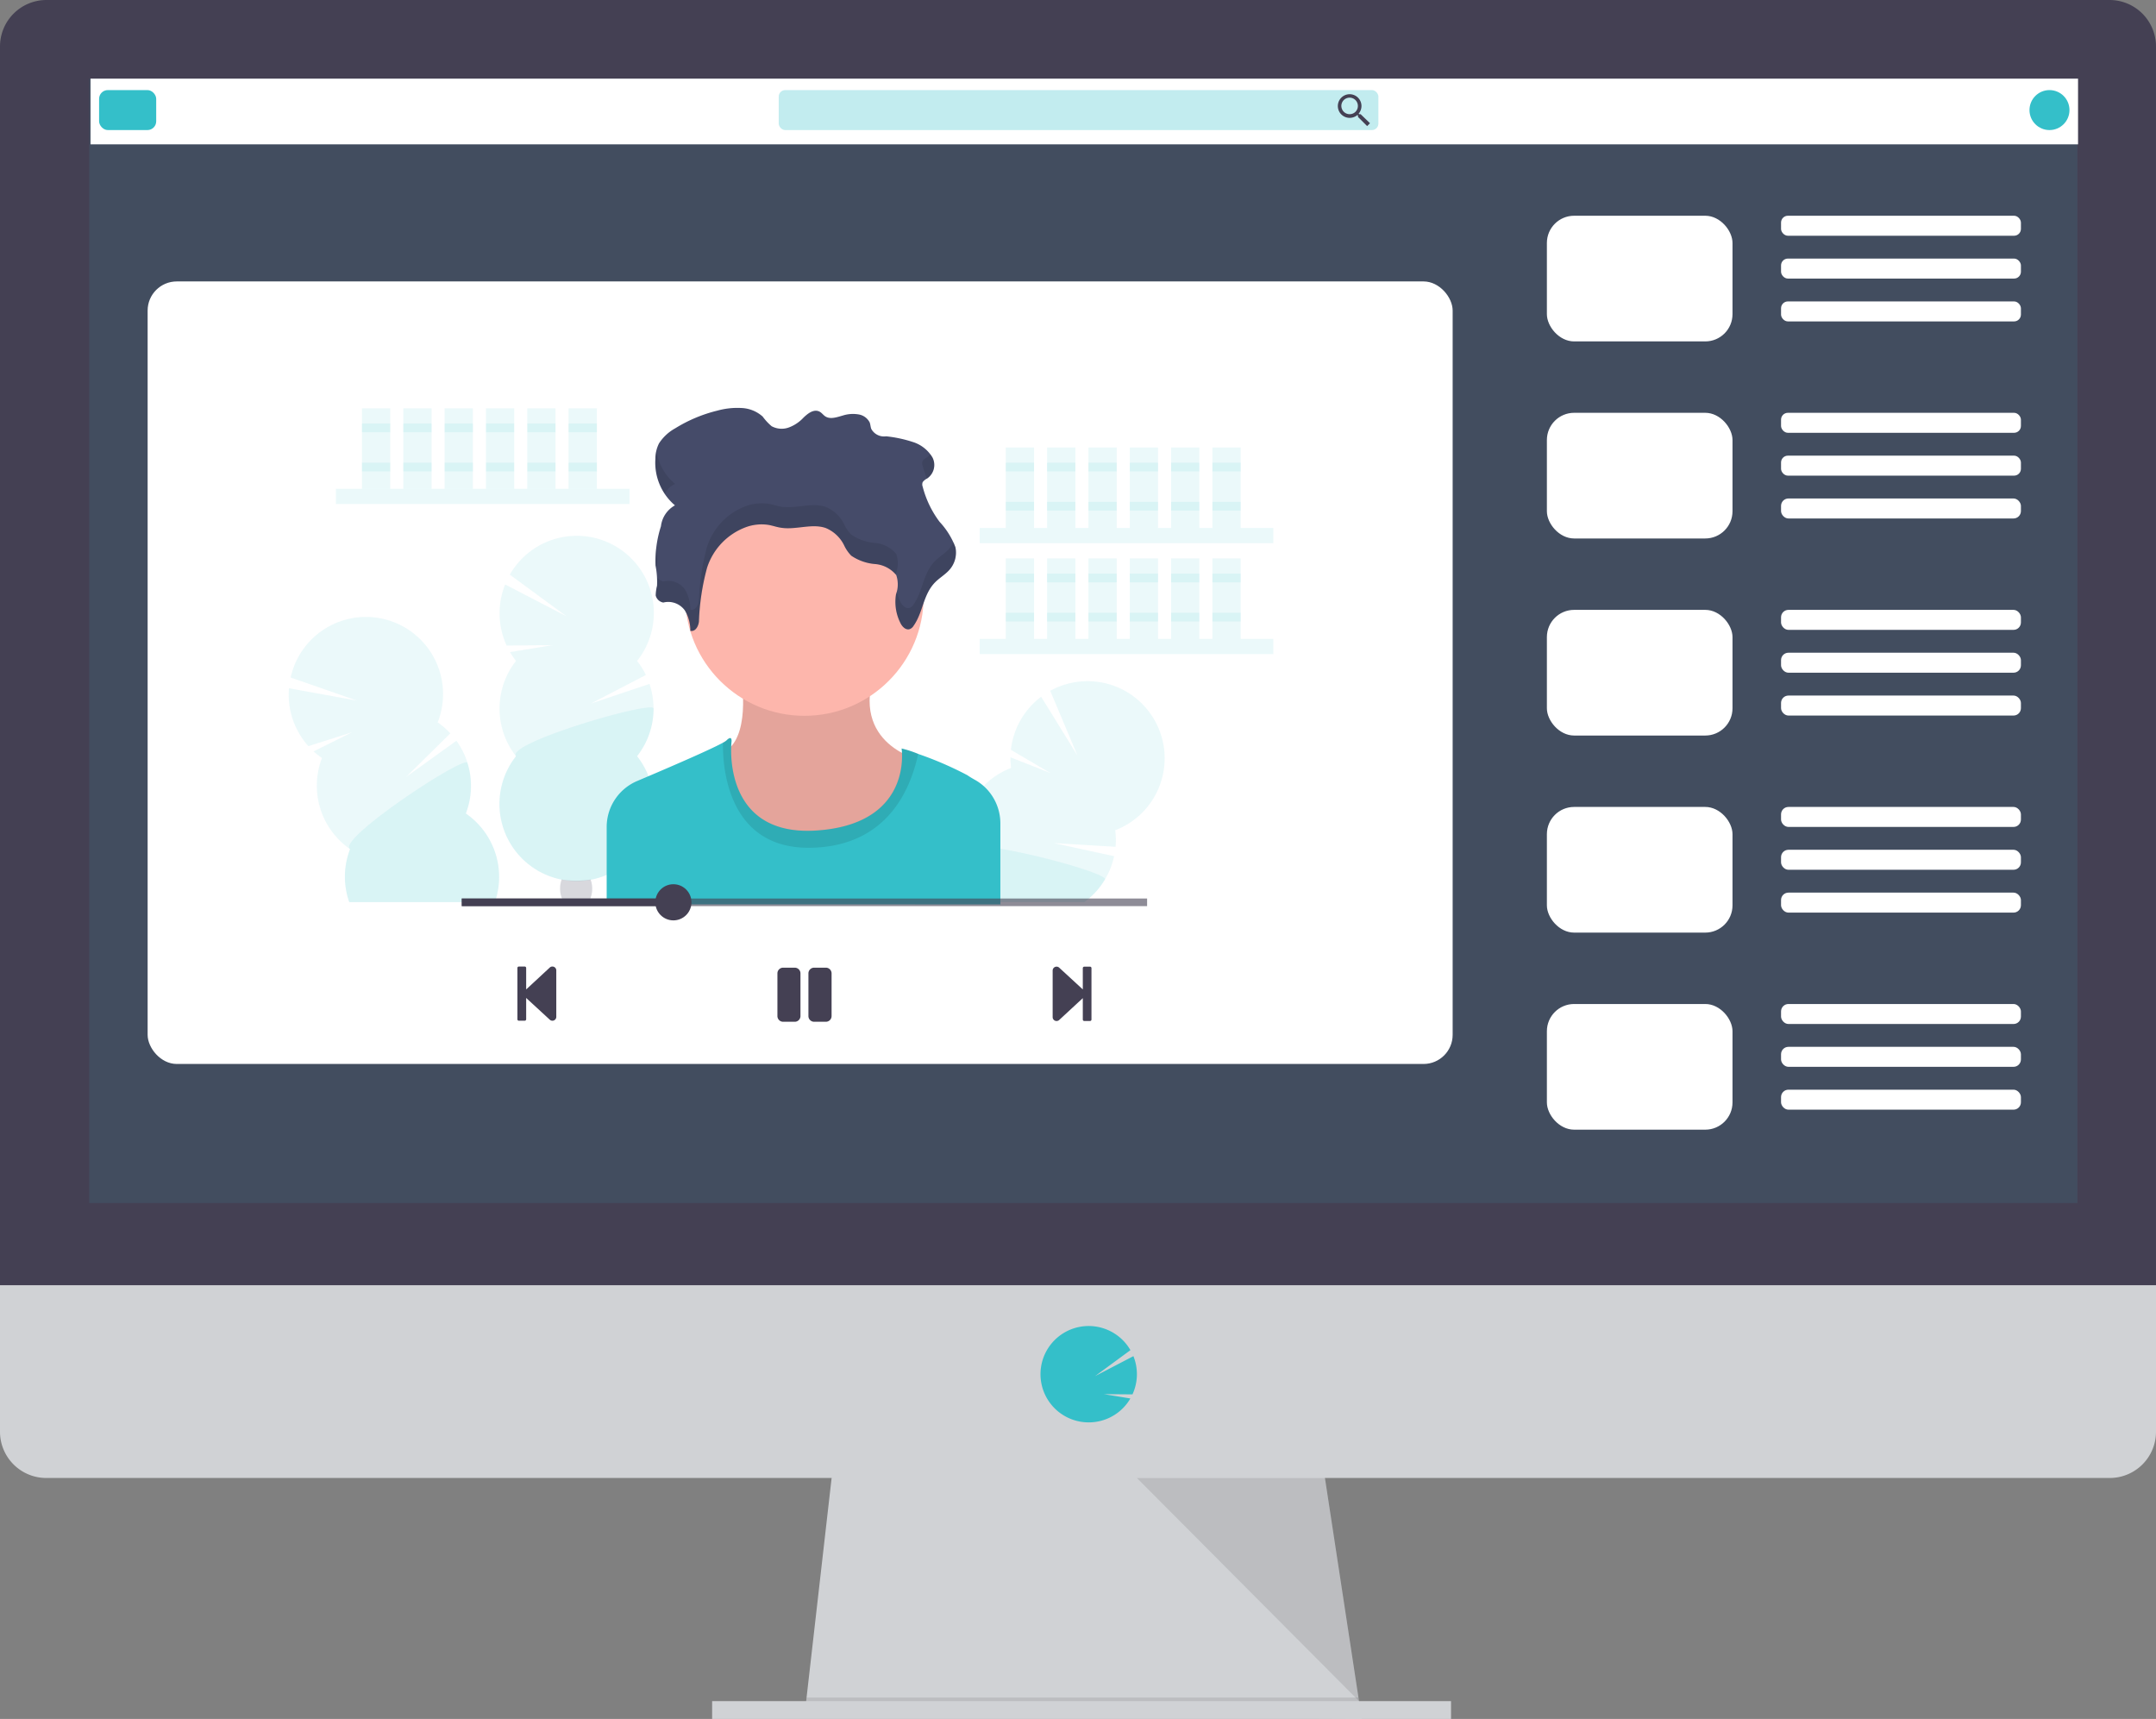 <svg xmlns="http://www.w3.org/2000/svg" width="192.408" height="153.383" viewBox="0 0 192.408 153.383">
  <rect x="0" y="0" width="192.408" height="153.383" fill="#808080" stroke="none"/>
  <g id="undraw_youtube_tutorial_2gn3" transform="translate(-55.848 -45.928)">
    <path id="Pfad_353" data-name="Pfad 353" d="M518.875,688.826l-49.695-.637.145-1.274,2.4-21.025h43.642l3.211,21.025.245,1.593Z" transform="translate(-341.496 -489.515)" fill="#d0d2d5"/>
    <path id="Pfad_354" data-name="Pfad 354" d="M518.826,749.983h-24.8l-24.847-.319.145-1.274h49.256Z" transform="translate(-341.496 -550.99)" opacity="0.1"/>
    <rect id="Rechteck_1556" data-name="Rechteck 1556" width="65.941" height="1.593" transform="translate(119.401 197.718)" fill="#d0d2d5"/>
    <path id="Pfad_355" data-name="Pfad 355" d="M414.707,192.407a4.146,4.146,0,0,0-4.126-4.167H226.428a4.146,4.146,0,0,0-4.128,4.167V304.029H414.707Z" transform="translate(-166.452 -142.312)" fill="#444053"/>
    <path id="Pfad_356" data-name="Pfad 356" d="M222.3,638.24v13.073a4.128,4.128,0,0,0,4.128,4.128H410.582a4.128,4.128,0,0,0,4.126-4.128V638.24Z" transform="translate(-166.452 -477.632)" fill="#d0d2d5"/>
    <rect id="Rechteck_1557" data-name="Rechteck 1557" width="177.435" height="100.345" transform="translate(63.812 52.936)" fill="#34bfc9" opacity="0.1"/>
    <path id="Pfad_357" data-name="Pfad 357" d="M591.006,661.185a4.3,4.3,0,0,0,3.384-1.641h0a4.369,4.369,0,0,0,.334-.492l-2.36-.387,2.548.02a4.294,4.294,0,0,0,.082-3.41l-3.423,1.784,3.158-2.319a4.3,4.3,0,1,0-7.1,4.812h0A4.3,4.3,0,0,0,591.006,661.185Z" transform="translate(-437.998 -488.337)" fill="#34bfc9"/>
    <path id="Pfad_358" data-name="Pfad 358" d="M585.43,671.52l19.824,19.908-3.04-19.908Z" transform="translate(-428.121 -493.71)" opacity="0.1"/>
    <rect id="Rechteck_1558" data-name="Rechteck 1558" width="116.464" height="69.827" rx="2.6" transform="translate(69.023 71.04)" fill="#fff"/>
    <rect id="Rechteck_1559" data-name="Rechteck 1559" width="177.372" height="5.861" transform="translate(63.927 52.946)" fill="#fff"/>
    <rect id="Rechteck_1560" data-name="Rechteck 1560" width="5.097" height="3.568" rx="0.78" transform="translate(64.691 53.966)" fill="#34bfc9"/>
    <rect id="Rechteck_1561" data-name="Rechteck 1561" width="53.517" height="3.568" rx="0.58" transform="translate(125.344 53.966)" fill="#34bfc9" opacity="0.3"/>
    <path id="Pfad_359" data-name="Pfad 359" d="M692.824,223.011h-.13l-.048-.041a1.083,1.083,0,0,0,.255-.693,1.055,1.055,0,1,0-1.053,1.063,1.088,1.088,0,0,0,.693-.255l.048.041v.133l.816.815.255-.255Zm-.979,0a.737.737,0,1,1,.734-.734.729.729,0,0,1-.734.734Z" transform="translate(-515.55 -166.895)" fill="#444053"/>
    <circle id="Ellipse_121" data-name="Ellipse 121" cx="1.784" cy="1.784" r="1.784" transform="translate(236.966 53.966)" fill="#34bfc9"/>
    <rect id="Rechteck_1562" data-name="Rechteck 1562" width="16.565" height="11.213" rx="2.43" transform="translate(193.897 65.179)" fill="#fff"/>
    <rect id="Rechteck_1563" data-name="Rechteck 1563" width="21.407" height="1.784" rx="0.61" transform="translate(214.794 65.179)" fill="#fff"/>
    <rect id="Rechteck_1564" data-name="Rechteck 1564" width="21.407" height="1.784" rx="0.61" transform="translate(214.794 69.001)" fill="#fff"/>
    <rect id="Rechteck_1565" data-name="Rechteck 1565" width="21.407" height="1.784" rx="0.61" transform="translate(214.794 72.824)" fill="#fff"/>
    <rect id="Rechteck_1566" data-name="Rechteck 1566" width="16.565" height="11.213" rx="2.43" transform="translate(193.897 82.763)" fill="#fff"/>
    <rect id="Rechteck_1567" data-name="Rechteck 1567" width="21.407" height="1.784" rx="0.61" transform="translate(214.794 82.763)" fill="#fff"/>
    <rect id="Rechteck_1568" data-name="Rechteck 1568" width="21.407" height="1.784" rx="0.61" transform="translate(214.794 86.586)" fill="#fff"/>
    <rect id="Rechteck_1569" data-name="Rechteck 1569" width="21.407" height="1.784" rx="0.66" transform="translate(214.794 90.408)" fill="#fff"/>
    <rect id="Rechteck_1570" data-name="Rechteck 1570" width="16.565" height="11.213" rx="2.43" transform="translate(193.897 100.347)" fill="#fff"/>
    <rect id="Rechteck_1571" data-name="Rechteck 1571" width="21.407" height="1.784" rx="0.66" transform="translate(214.794 100.347)" fill="#fff"/>
    <rect id="Rechteck_1572" data-name="Rechteck 1572" width="21.407" height="1.784" rx="0.66" transform="translate(214.794 104.17)" fill="#fff"/>
    <rect id="Rechteck_1573" data-name="Rechteck 1573" width="21.407" height="1.784" rx="0.66" transform="translate(214.794 107.993)" fill="#fff"/>
    <rect id="Rechteck_1574" data-name="Rechteck 1574" width="16.565" height="11.213" rx="2.43" transform="translate(193.897 117.932)" fill="#fff"/>
    <rect id="Rechteck_1575" data-name="Rechteck 1575" width="21.407" height="1.784" rx="0.66" transform="translate(214.794 117.932)" fill="#fff"/>
    <rect id="Rechteck_1576" data-name="Rechteck 1576" width="21.407" height="1.784" rx="0.66" transform="translate(214.794 121.754)" fill="#fff"/>
    <rect id="Rechteck_1577" data-name="Rechteck 1577" width="21.407" height="1.784" rx="0.66" transform="translate(214.794 125.577)" fill="#fff"/>
    <rect id="Rechteck_1578" data-name="Rechteck 1578" width="16.565" height="11.213" rx="2.43" transform="translate(193.897 135.516)" fill="#fff"/>
    <rect id="Rechteck_1579" data-name="Rechteck 1579" width="21.407" height="1.784" rx="0.66" transform="translate(214.794 135.516)" fill="#fff"/>
    <rect id="Rechteck_1580" data-name="Rechteck 1580" width="21.407" height="1.784" rx="0.66" transform="translate(214.794 139.338)" fill="#fff"/>
    <rect id="Rechteck_1581" data-name="Rechteck 1581" width="21.407" height="1.784" rx="0.66" transform="translate(214.794 143.161)" fill="#fff"/>
    <rect id="Rechteck_1582" data-name="Rechteck 1582" width="26.206" height="1.358" transform="translate(85.823 89.544)" fill="#34bfc9" opacity="0.1"/>
    <rect id="Rechteck_1583" data-name="Rechteck 1583" width="2.523" height="7.182" transform="translate(88.152 82.363)" fill="#34bfc9" opacity="0.1"/>
    <rect id="Rechteck_1584" data-name="Rechteck 1584" width="2.523" height="7.182" transform="translate(91.84 82.363)" fill="#34bfc9" opacity="0.1"/>
    <rect id="Rechteck_1585" data-name="Rechteck 1585" width="2.523" height="7.182" transform="translate(95.527 82.363)" fill="#34bfc9" opacity="0.1"/>
    <rect id="Rechteck_1586" data-name="Rechteck 1586" width="2.523" height="7.182" transform="translate(99.215 82.363)" fill="#34bfc9" opacity="0.1"/>
    <rect id="Rechteck_1587" data-name="Rechteck 1587" width="2.523" height="7.182" transform="translate(102.902 82.363)" fill="#34bfc9" opacity="0.1"/>
    <rect id="Rechteck_1588" data-name="Rechteck 1588" width="2.523" height="7.182" transform="translate(106.593 82.363)" fill="#34bfc9" opacity="0.1"/>
    <rect id="Rechteck_1589" data-name="Rechteck 1589" width="2.523" height="0.777" transform="translate(88.152 83.721)" fill="#34bfc9" opacity="0.1"/>
    <rect id="Rechteck_1590" data-name="Rechteck 1590" width="2.523" height="0.777" transform="translate(91.84 83.721)" fill="#34bfc9" opacity="0.1"/>
    <rect id="Rechteck_1591" data-name="Rechteck 1591" width="2.523" height="0.777" transform="translate(95.527 83.721)" fill="#34bfc9" opacity="0.1"/>
    <rect id="Rechteck_1592" data-name="Rechteck 1592" width="2.523" height="0.777" transform="translate(99.215 83.721)" fill="#34bfc9" opacity="0.1"/>
    <rect id="Rechteck_1593" data-name="Rechteck 1593" width="2.523" height="0.777" transform="translate(102.902 83.721)" fill="#34bfc9" opacity="0.1"/>
    <rect id="Rechteck_1594" data-name="Rechteck 1594" width="2.523" height="0.777" transform="translate(106.593 83.721)" fill="#34bfc9" opacity="0.1"/>
    <rect id="Rechteck_1595" data-name="Rechteck 1595" width="2.523" height="0.777" transform="translate(88.152 87.215)" fill="#34bfc9" opacity="0.1"/>
    <rect id="Rechteck_1596" data-name="Rechteck 1596" width="2.523" height="0.777" transform="translate(91.84 87.215)" fill="#34bfc9" opacity="0.1"/>
    <rect id="Rechteck_1597" data-name="Rechteck 1597" width="2.523" height="0.777" transform="translate(95.527 87.215)" fill="#34bfc9" opacity="0.1"/>
    <rect id="Rechteck_1598" data-name="Rechteck 1598" width="2.523" height="0.777" transform="translate(99.215 87.215)" fill="#34bfc9" opacity="0.1"/>
    <rect id="Rechteck_1599" data-name="Rechteck 1599" width="2.523" height="0.777" transform="translate(102.902 87.215)" fill="#34bfc9" opacity="0.1"/>
    <rect id="Rechteck_1600" data-name="Rechteck 1600" width="2.523" height="0.777" transform="translate(106.593 87.215)" fill="#34bfc9" opacity="0.1"/>
    <rect id="Rechteck_1601" data-name="Rechteck 1601" width="26.206" height="1.358" transform="translate(143.277 93.038)" fill="#34bfc9" opacity="0.1"/>
    <rect id="Rechteck_1602" data-name="Rechteck 1602" width="2.523" height="7.182" transform="translate(145.607 85.857)" fill="#34bfc9" opacity="0.1"/>
    <rect id="Rechteck_1603" data-name="Rechteck 1603" width="2.523" height="7.182" transform="translate(149.294 85.857)" fill="#34bfc9" opacity="0.1"/>
    <rect id="Rechteck_1604" data-name="Rechteck 1604" width="2.523" height="7.182" transform="translate(152.982 85.857)" fill="#34bfc9" opacity="0.1"/>
    <rect id="Rechteck_1605" data-name="Rechteck 1605" width="2.523" height="7.182" transform="translate(156.672 85.857)" fill="#34bfc9" opacity="0.1"/>
    <rect id="Rechteck_1606" data-name="Rechteck 1606" width="2.523" height="7.182" transform="translate(160.36 85.857)" fill="#34bfc9" opacity="0.1"/>
    <rect id="Rechteck_1607" data-name="Rechteck 1607" width="2.523" height="7.182" transform="translate(164.047 85.857)" fill="#34bfc9" opacity="0.1"/>
    <rect id="Rechteck_1608" data-name="Rechteck 1608" width="2.523" height="0.777" transform="translate(145.607 87.215)" fill="#34bfc9" opacity="0.1"/>
    <rect id="Rechteck_1609" data-name="Rechteck 1609" width="2.523" height="0.777" transform="translate(149.294 87.215)" fill="#34bfc9" opacity="0.1"/>
    <rect id="Rechteck_1610" data-name="Rechteck 1610" width="2.523" height="0.777" transform="translate(152.982 87.215)" fill="#34bfc9" opacity="0.1"/>
    <rect id="Rechteck_1611" data-name="Rechteck 1611" width="2.523" height="0.777" transform="translate(156.672 87.215)" fill="#34bfc9" opacity="0.1"/>
    <rect id="Rechteck_1612" data-name="Rechteck 1612" width="2.523" height="0.777" transform="translate(160.36 87.215)" fill="#34bfc9" opacity="0.1"/>
    <rect id="Rechteck_1613" data-name="Rechteck 1613" width="2.523" height="0.777" transform="translate(164.047 87.215)" fill="#34bfc9" opacity="0.1"/>
    <rect id="Rechteck_1614" data-name="Rechteck 1614" width="2.523" height="0.777" transform="translate(145.607 90.709)" fill="#34bfc9" opacity="0.1"/>
    <rect id="Rechteck_1615" data-name="Rechteck 1615" width="2.523" height="0.777" transform="translate(149.294 90.709)" fill="#34bfc9" opacity="0.1"/>
    <rect id="Rechteck_1616" data-name="Rechteck 1616" width="2.523" height="0.777" transform="translate(152.982 90.709)" fill="#34bfc9" opacity="0.1"/>
    <rect id="Rechteck_1617" data-name="Rechteck 1617" width="2.523" height="0.777" transform="translate(156.672 90.709)" fill="#34bfc9" opacity="0.1"/>
    <rect id="Rechteck_1618" data-name="Rechteck 1618" width="2.523" height="0.777" transform="translate(160.36 90.709)" fill="#34bfc9" opacity="0.1"/>
    <rect id="Rechteck_1619" data-name="Rechteck 1619" width="2.523" height="0.777" transform="translate(164.047 90.709)" fill="#34bfc9" opacity="0.1"/>
    <rect id="Rechteck_1620" data-name="Rechteck 1620" width="26.206" height="1.358" transform="translate(143.277 102.937)" fill="#34bfc9" opacity="0.1"/>
    <rect id="Rechteck_1621" data-name="Rechteck 1621" width="2.523" height="7.182" transform="translate(145.607 95.755)" fill="#34bfc9" opacity="0.1"/>
    <rect id="Rechteck_1622" data-name="Rechteck 1622" width="2.523" height="7.182" transform="translate(149.294 95.755)" fill="#34bfc9" opacity="0.1"/>
    <rect id="Rechteck_1623" data-name="Rechteck 1623" width="2.523" height="7.182" transform="translate(152.982 95.755)" fill="#34bfc9" opacity="0.1"/>
    <rect id="Rechteck_1624" data-name="Rechteck 1624" width="2.523" height="7.182" transform="translate(156.672 95.755)" fill="#34bfc9" opacity="0.1"/>
    <rect id="Rechteck_1625" data-name="Rechteck 1625" width="2.523" height="7.182" transform="translate(160.36 95.755)" fill="#34bfc9" opacity="0.1"/>
    <rect id="Rechteck_1626" data-name="Rechteck 1626" width="2.523" height="7.182" transform="translate(164.047 95.755)" fill="#34bfc9" opacity="0.1"/>
    <rect id="Rechteck_1627" data-name="Rechteck 1627" width="2.523" height="0.777" transform="translate(145.607 97.113)" fill="#34bfc9" opacity="0.1"/>
    <rect id="Rechteck_1628" data-name="Rechteck 1628" width="2.523" height="0.777" transform="translate(149.294 97.113)" fill="#34bfc9" opacity="0.1"/>
    <rect id="Rechteck_1629" data-name="Rechteck 1629" width="2.523" height="0.777" transform="translate(152.982 97.113)" fill="#34bfc9" opacity="0.1"/>
    <rect id="Rechteck_1630" data-name="Rechteck 1630" width="2.523" height="0.777" transform="translate(156.672 97.113)" fill="#34bfc9" opacity="0.1"/>
    <rect id="Rechteck_1631" data-name="Rechteck 1631" width="2.523" height="0.777" transform="translate(160.36 97.113)" fill="#34bfc9" opacity="0.1"/>
    <rect id="Rechteck_1632" data-name="Rechteck 1632" width="2.523" height="0.777" transform="translate(164.047 97.113)" fill="#34bfc9" opacity="0.1"/>
    <rect id="Rechteck_1633" data-name="Rechteck 1633" width="2.523" height="0.777" transform="translate(145.607 100.607)" fill="#34bfc9" opacity="0.1"/>
    <rect id="Rechteck_1634" data-name="Rechteck 1634" width="2.523" height="0.777" transform="translate(149.294 100.607)" fill="#34bfc9" opacity="0.1"/>
    <rect id="Rechteck_1635" data-name="Rechteck 1635" width="2.523" height="0.777" transform="translate(152.982 100.607)" fill="#34bfc9" opacity="0.1"/>
    <rect id="Rechteck_1636" data-name="Rechteck 1636" width="2.523" height="0.777" transform="translate(156.672 100.607)" fill="#34bfc9" opacity="0.1"/>
    <rect id="Rechteck_1637" data-name="Rechteck 1637" width="2.523" height="0.777" transform="translate(160.36 100.607)" fill="#34bfc9" opacity="0.1"/>
    <rect id="Rechteck_1638" data-name="Rechteck 1638" width="2.523" height="0.777" transform="translate(164.047 100.607)" fill="#34bfc9" opacity="0.1"/>
    <path id="Pfad_360" data-name="Pfad 360" d="M398.678,386.985a7.254,7.254,0,0,1-.535-.787l3.774-.619-4.077.031a6.9,6.9,0,0,1-.133-5.449l5.466,2.834-5.048-3.711a6.881,6.881,0,1,1,11.358,7.7,6.686,6.686,0,0,1,.785,1.254l-4.9,2.548,5.222-1.751a6.881,6.881,0,0,1-1.109,6.45,6.881,6.881,0,1,1-10.805,0,6.881,6.881,0,0,1,0-8.5Z" transform="translate(-296.779 -282.081)" fill="#34bfc9" opacity="0.1"/>
    <path id="Pfad_361" data-name="Pfad 361" d="M410.955,436.043a6.853,6.853,0,0,1-1.474,4.246,6.881,6.881,0,1,1-10.8,0C397.751,439.125,410.955,435.271,410.955,436.043Z" transform="translate(-296.778 -326.889)" fill="#34bfc9" opacity="0.1"/>
    <path id="Pfad_362" data-name="Pfad 362" d="M421.008,498.15a.63.63,0,0,1,.033.056h-2.334c.013-.018.02-.038.033-.056a2.261,2.261,0,0,1-.3-1.149,2.359,2.359,0,0,1,.14-.81h0c.13.02.291.043.477.064a8.184,8.184,0,0,0,1.628,0q.234-.023.482-.061a.023.023,0,0,0,0,.013,2.293,2.293,0,0,1,.138.8A2.261,2.261,0,0,1,421.008,498.15Z" transform="translate(-312.607 -371.783)" fill="#3f3d56" opacity="0.2"/>
    <path id="Pfad_363" data-name="Pfad 363" d="M341.8,429.7h-13c-.028-.074-.054-.153-.076-.229a6.843,6.843,0,0,1,.15-4.5,6.881,6.881,0,0,1-2.51-8.127,6.582,6.582,0,0,1-.742-.594l3.42-1.7-3.889,1.233a6.881,6.881,0,0,1-1.733-5.166l6.068,1.1-5.918-2.057a6.881,6.881,0,1,1,13.122,4,6.972,6.972,0,0,1,1.129.981l-3.93,3.876,4.473-3.216a6.881,6.881,0,0,1,.846,6.5A6.881,6.881,0,0,1,341.8,429.7Z" transform="translate(-241.784 -303.276)" fill="#34bfc9" opacity="0.1"/>
    <path id="Pfad_364" data-name="Pfad 364" d="M356.471,467.655h-13c-.028-.074-.054-.153-.076-.229a6.843,6.843,0,0,1,.15-4.5c-1.223-.846,10.252-8.428,10.479-7.689a6.85,6.85,0,0,1-.15,4.5A6.881,6.881,0,0,1,356.471,467.655Z" transform="translate(-256.459 -341.232)" fill="#34bfc9" opacity="0.1"/>
    <path id="Pfad_365" data-name="Pfad 365" d="M563.951,437.145a6.856,6.856,0,0,1-3.443,2.9,6.982,6.982,0,0,1,.028,1.478l-5.507-.331,5.38,1.167a6.88,6.88,0,0,1-.821,2.08,6.771,6.771,0,0,1-1.835,2.013h-7.5v.2H542.61c.015-.066.031-.13.048-.2a6.881,6.881,0,0,1,4.192-4.666,6.881,6.881,0,0,1,4.365-7.3,6.96,6.96,0,0,1-.056-.951l3.555,1.4-3.517-2.067a6.881,6.881,0,0,1,2.7-4.735l3.239,5.245-2.429-5.775a6.881,6.881,0,0,1,9.243,9.541Z" transform="translate(-405.133 -320.034)" fill="#34bfc9" opacity="0.1"/>
    <path id="Pfad_366" data-name="Pfad 366" d="M559.588,487.372a6.771,6.771,0,0,1-1.835,2.013h-7.5v.2H542.61c.015-.066.031-.13.048-.2a6.881,6.881,0,0,1,4.192-4.666c-.064-.51,1.417-.433,3.392-.1C554.114,485.267,559.85,486.933,559.588,487.372Z" transform="translate(-405.133 -362.962)" fill="#34bfc9" opacity="0.1"/>
    <path id="Pfad_367" data-name="Pfad 367" d="M476.631,423.057s.943,5.1-1.162,6.761,1.784,11.639,8.2,10.474,9.032-9.531,9.032-9.531-6.427-1.33-4.044-8.091Z" transform="translate(-354.674 -316.999)" fill="#fdb6ac"/>
    <path id="Pfad_368" data-name="Pfad 368" d="M476.631,423.057s.943,5.1-1.162,6.761,1.784,11.639,8.2,10.474,9.032-9.531,9.032-9.531-6.427-1.33-4.044-8.091Z" transform="translate(-354.674 -316.999)" opacity="0.1"/>
    <circle id="Ellipse_122" data-name="Ellipse 122" cx="10.64" cy="10.64" r="10.64" transform="translate(116.998 88.52)" fill="#fdb6ac"/>
    <path id="Pfad_369" data-name="Pfad 369" d="M469.883,454.247v7.232H434.75v-6.9a4.455,4.455,0,0,1,2.719-4.1l1.006-.428c2.548-1.086,5.645-2.434,6.657-2.994a1.659,1.659,0,0,0,.311-.2c.553-.553.443.166.443.166s-.015.138-.025.375c-.061,1.628.173,8.028,7.673,7.495,7.317-.51,7.645-5.459,7.571-6.914a3.942,3.942,0,0,0-.033-.4,9.452,9.452,0,0,1,1.481.484,31.054,31.054,0,0,1,4.391,1.9c.189.133.418.27.668.41a4.39,4.39,0,0,1,.79.563A4.463,4.463,0,0,1,469.883,454.247Z" transform="translate(-324.76 -334.86)" fill="#34bfc9"/>
    <path id="Pfad_370" data-name="Pfad 370" d="M492.895,448.051c-.619,2.87-2.564,8.244-9.572,8.384-7.467.148-7.9-7.278-7.852-9.386a1.506,1.506,0,0,0,.313-.2c.556-.553.443.166.443.166s-.94,8.479,7.645,7.87,7.531-7.314,7.531-7.314A10.471,10.471,0,0,1,492.895,448.051Z" transform="translate(-355.102 -334.86)" opacity="0.1"/>
    <path id="Pfad_371" data-name="Pfad 371" d="M452.475,348.4a1.822,1.822,0,0,1,1.919.7,3.478,3.478,0,0,1,.494,1.825c.461.1.721-.426.765-.821a21.115,21.115,0,0,1,.724-4.8,5.731,5.731,0,0,1,3.532-3.652,4.1,4.1,0,0,1,1.929-.183c.385.064.747.2,1.129.255,1.325.219,2.765-.408,4.006.028a3.2,3.2,0,0,1,1.639,1.544,3.334,3.334,0,0,0,.637.925,4.413,4.413,0,0,0,2.11.744,2.722,2.722,0,0,1,1.906.989,2.584,2.584,0,0,1-.02,1.707,4.185,4.185,0,0,0,.431,2.643c.14.255.426.563.765.479a.67.67,0,0,0,.362-.293c.869-1.218.846-2.8,1.937-3.9.364-.367.836-.652,1.19-1.019a2.314,2.314,0,0,0,.617-2.1,6.9,6.9,0,0,0-1.412-2.268,8.919,8.919,0,0,1-1.511-3.137.568.568,0,0,1,0-.41,1.093,1.093,0,0,1,.387-.316,1.463,1.463,0,0,0,.494-1.868,3.114,3.114,0,0,0-1.751-1.394,11.418,11.418,0,0,0-2.388-.51,1.3,1.3,0,0,1-1.328-.655c-.074-.191-.074-.4-.148-.589a1.351,1.351,0,0,0-1.019-.714,2.982,2.982,0,0,0-1.363.1c-.51.143-1.088.357-1.529.107-.232-.13-.359-.367-.609-.474-.51-.214-1.035.219-1.4.576a3.405,3.405,0,0,1-1.261.849,1.878,1.878,0,0,1-1.565-.1,4.939,4.939,0,0,1-.8-.861,3.023,3.023,0,0,0-1.9-.765,6.684,6.684,0,0,0-2.143.234,12.942,12.942,0,0,0-3.764,1.58,4.044,4.044,0,0,0-1.445,1.343,3.059,3.059,0,0,0-.324,1.384,4.994,4.994,0,0,0,1.746,4.146,2.459,2.459,0,0,0-1.249,1.865,10.212,10.212,0,0,0-.484,3.494,7.674,7.674,0,0,1,.133,1.817,3.921,3.921,0,0,0-.117.869A.833.833,0,0,0,452.475,348.4Z" transform="translate(-337.432 -248.708)" fill="#454b69"/>
    <g id="Gruppe_1712" data-name="Gruppe 1712" transform="translate(114.34 86.152)" opacity="0.1">
      <path id="Pfad_372" data-name="Pfad 372" d="M541.028,378a2.489,2.489,0,0,1-.459.678c-.354.372-.826.66-1.19,1.019-1.091,1.091-1.068,2.686-1.937,3.9a.655.655,0,0,1-.362.291c-.331.087-.617-.214-.765-.479a4.387,4.387,0,0,1-.38-1.019l-.051.255a4.184,4.184,0,0,0,.431,2.643c.14.255.426.563.765.479a.671.671,0,0,0,.362-.293c.869-1.218.846-2.8,1.937-3.9.364-.367.836-.652,1.19-1.019a2.314,2.314,0,0,0,.617-2.1A2.737,2.737,0,0,0,541.028,378Z" transform="translate(-514.42 -369.865)"/>
      <path id="Pfad_373" data-name="Pfad 373" d="M545.666,347.58a1.068,1.068,0,0,0-.387.316.564.564,0,0,0,0,.408,8.624,8.624,0,0,0,.385,1.162h0a1.463,1.463,0,0,0,.494-1.868,1.776,1.776,0,0,0-.178-.3A1.467,1.467,0,0,1,545.666,347.58Z" transform="translate(-521.432 -346.989)"/>
      <path id="Pfad_374" data-name="Pfad 374" d="M453.584,349.034a4.725,4.725,0,0,1-1.669-2.954,3.981,3.981,0,0,0-.076.693,5.306,5.306,0,0,0,.838,3.152,1.783,1.783,0,0,1,.907-.892Z" transform="translate(-451.828 -346.08)"/>
      <path id="Pfad_375" data-name="Pfad 375" d="M473.435,370.707a2.584,2.584,0,0,0,.02-1.707,2.712,2.712,0,0,0-1.906-.989,4.44,4.44,0,0,1-2.11-.744,3.335,3.335,0,0,1-.637-.925,3.155,3.155,0,0,0-1.639-1.544c-1.241-.436-2.681.189-4.006-.028-.382-.064-.744-.2-1.129-.255a4.077,4.077,0,0,0-1.929.184,5.743,5.743,0,0,0-3.532,3.652,21.075,21.075,0,0,0-.724,4.8c-.043.392-.3.917-.765.821a3.506,3.506,0,0,0-.494-1.827,1.822,1.822,0,0,0-1.919-.7.933.933,0,0,1-.538-.344,2.952,2.952,0,0,1,0,.7,3.918,3.918,0,0,0-.117.869.833.833,0,0,0,.665.655,1.822,1.822,0,0,1,1.919.7,3.478,3.478,0,0,1,.494,1.825c.461.1.721-.426.765-.821a21.121,21.121,0,0,1,.724-4.8,5.731,5.731,0,0,1,3.532-3.652,4.1,4.1,0,0,1,1.929-.184c.385.064.747.2,1.129.255,1.325.219,2.765-.408,4.006.028a3.194,3.194,0,0,1,1.639,1.544,3.333,3.333,0,0,0,.637.925,4.413,4.413,0,0,0,2.11.744,2.786,2.786,0,0,1,1.868.928A.22.22,0,0,1,473.435,370.707Z" transform="translate(-451.961 -359.785)"/>
      <path id="Pfad_376" data-name="Pfad 376" d="M451.975,381.679a4.842,4.842,0,0,0-.084-1.419,6.324,6.324,0,0,0-.048,1.488,2.712,2.712,0,0,0,.046.38C451.916,381.978,451.955,381.83,451.975,381.679Z" transform="translate(-451.819 -371.549)"/>
    </g>
    <path id="Pfad_377" data-name="Pfad 377" d="M403.49,531.386v-4.6a.13.13,0,0,1,.13-.13h.522a.13.13,0,0,1,.13.13V528.7l2.12-1.965a.347.347,0,0,1,.568.255v4.167a.347.347,0,0,1-.568.255l-2.12-1.952v1.9a.13.13,0,0,1-.13.13h-.522A.13.13,0,0,1,403.49,531.386Z" transform="translate(-301.467 -394.484)" fill="#444053"/>
    <path id="Pfad_378" data-name="Pfad 378" d="M594.393,526.81v4.6a.13.13,0,0,1-.133.13h-.51a.13.13,0,0,1-.13-.13V529.5l-2.12,1.962a.349.349,0,0,1-.571-.255v-4.182a.349.349,0,0,1,.571-.255l2.12,1.952v-1.9a.13.13,0,0,1,.13-.13h.51A.13.13,0,0,1,594.393,526.81Z" transform="translate(-441.139 -394.508)" fill="#444053"/>
    <path id="Pfad_379" data-name="Pfad 379" d="M496.087,531.887H495.05a.51.51,0,0,1-.51-.51V527.57a.51.51,0,0,1,.51-.51h1.037a.51.51,0,0,1,.51.51v3.807A.51.51,0,0,1,496.087,531.887Zm3.287-.51V527.57a.51.51,0,0,0-.51-.51h-1.047a.51.51,0,0,0-.51.51v3.807a.51.51,0,0,0,.51.51h1.037a.51.51,0,0,0,.52-.51Z" transform="translate(-369.313 -394.786)" fill="#444053"/>
    <rect id="Rechteck_1639" data-name="Rechteck 1639" width="61.163" height="0.68" transform="translate(97.056 126.102)" fill="#444053" opacity="0.6"/>
    <circle id="Ellipse_123" data-name="Ellipse 123" cx="1.613" cy="1.613" r="1.613" transform="translate(114.33 124.828)" fill="#444053"/>
    <rect id="Rechteck_1640" data-name="Rechteck 1640" width="18.887" height="0.68" transform="translate(97.056 126.102)" fill="#444053"/>
  </g>
</svg>
